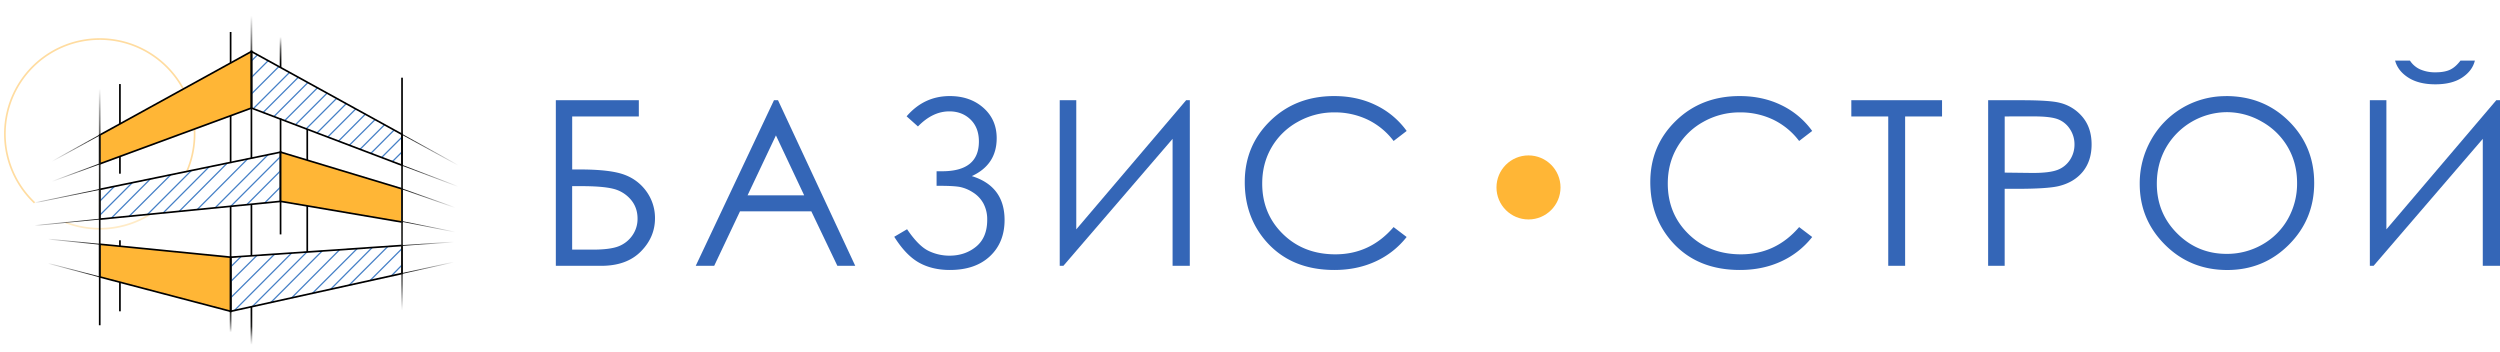 <?xml version="1.0" encoding="UTF-8"?> <svg xmlns="http://www.w3.org/2000/svg" xmlns:xlink="http://www.w3.org/1999/xlink" id="Layer_5" data-name="Layer 5" viewBox="0 0 2952.01 416.21"> <defs> <style>.cls-1,.cls-2{fill:none;}.cls-2{stroke:blue;stroke-width:1.2px;}.cls-3{fill:#3466b7;}.cls-10,.cls-11,.cls-4{fill:#ffb636;}.cls-5{fill:url(#_6_lpi_10_);}.cls-6{fill:url(#linear-gradient);}.cls-7{fill:url(#linear-gradient-2);}.cls-8{fill:url(#linear-gradient-3);}.cls-9{fill:url(#linear-gradient-4);}.cls-10{opacity:0.47;}.cls-11{opacity:0.28;}.cls-12{fill:#447fc6;}.cls-13{fill:url(#linear-gradient-5);}.cls-14{fill:url(#linear-gradient-6);}.cls-15{fill:url(#linear-gradient-7);}.cls-16{fill:url(#linear-gradient-8);}.cls-17{fill:url(#linear-gradient-9);}.cls-18{fill:url(#linear-gradient-10);}.cls-19{fill:url(#linear-gradient-11);}.cls-20{fill:url(#linear-gradient-12);}</style> <pattern id="_6_lpi_10_" data-name="6 lpi 10%" x="-66.67" y="-49.89" width="72" height="72" patternUnits="userSpaceOnUse" viewBox="0 0 72 72"> <rect class="cls-1" width="72" height="72"></rect> <line class="cls-2" x1="71.7" y1="116.43" x2="116.14" y2="71.98"></line> <line class="cls-2" x1="72.14" y1="135.26" x2="136.06" y2="71.35"></line> <line class="cls-2" x1="71.92" y1="97.06" x2="110.53" y2="58.45"></line> <line class="cls-2" x1="63.3" y1="88.73" x2="101.92" y2="50.12"></line> <line class="cls-2" x1="-0.3" y1="116.43" x2="44.14" y2="71.98"></line> <line class="cls-2" x1="0.14" y1="135.26" x2="64.06" y2="71.35"></line> <line class="cls-2" x1="-0.08" y1="97.06" x2="38.53" y2="58.45"></line> <line class="cls-2" x1="-8.7" y1="88.73" x2="29.92" y2="50.12"></line> <line class="cls-2" x1="71.7" y1="44.43" x2="116.14" y2="-0.02"></line> <line class="cls-2" x1="72.14" y1="63.26" x2="136.06" y2="-0.65"></line> <line class="cls-2" x1="71.92" y1="25.06" x2="110.53" y2="-13.55"></line> <line class="cls-2" x1="63.3" y1="16.73" x2="101.92" y2="-21.88"></line> <line class="cls-2" x1="43.57" y1="91.82" x2="94.84" y2="40.56"></line> <line class="cls-2" x1="33.32" y1="82.79" x2="84.59" y2="31.53"></line> <line class="cls-2" x1="7.37" y1="72.64" x2="72.42" y2="7.59"></line> <line class="cls-2" x1="-0.3" y1="44.43" x2="44.14" y2="-0.02"></line> <line class="cls-2" x1="22.75" y1="74.2" x2="74.02" y2="22.93"></line> <line class="cls-2" x1="0.14" y1="63.26" x2="64.06" y2="-0.65"></line> <line class="cls-2" x1="-0.08" y1="25.06" x2="38.53" y2="-13.55"></line> <line class="cls-2" x1="-8.7" y1="16.73" x2="29.92" y2="-21.88"></line> <line class="cls-2" x1="-28.43" y1="91.82" x2="22.84" y2="40.56"></line> <line class="cls-2" x1="-38.68" y1="82.79" x2="12.59" y2="31.53"></line> <line class="cls-2" x1="-64.63" y1="72.64" x2="0.42" y2="7.59"></line> <line class="cls-2" x1="-49.25" y1="74.2" x2="2.02" y2="22.93"></line> <line class="cls-2" x1="43.57" y1="19.82" x2="94.84" y2="-31.44"></line> <line class="cls-2" x1="33.32" y1="10.79" x2="84.59" y2="-40.47"></line> <line class="cls-2" x1="7.37" y1="0.64" x2="72.42" y2="-64.41"></line> <line class="cls-2" x1="22.75" y1="2.2" x2="74.02" y2="-49.07"></line> <line class="cls-2" x1="-28.43" y1="19.82" x2="22.84" y2="-31.44"></line> <line class="cls-2" x1="-38.68" y1="10.79" x2="12.59" y2="-40.47"></line> <line class="cls-2" x1="-64.63" y1="0.64" x2="0.42" y2="-64.41"></line> <line class="cls-2" x1="-49.25" y1="2.2" x2="2.02" y2="-49.07"></line> </pattern> <linearGradient id="linear-gradient" x1="272.31" y1="243.56" x2="272.31" y2="405.33" gradientUnits="userSpaceOnUse"> <stop offset="0"></stop> <stop offset="0.2" stop-color="#030303"></stop> <stop offset="0.37" stop-color="#0d0d0c"></stop> <stop offset="0.51" stop-color="#1d1d1b"></stop> <stop offset="0.74" stop-color="#1b1b19" stop-opacity="0.94"></stop> <stop offset="0.83" stop-color="#141413" stop-opacity="0.7"></stop> <stop offset="0.89" stop-color="#090908" stop-opacity="0.3"></stop> <stop offset="0.92" stop-opacity="0"></stop> </linearGradient> <linearGradient id="linear-gradient-2" x1="296.89" y1="186.73" x2="296.89" gradientUnits="userSpaceOnUse"> <stop offset="0"></stop> <stop offset="0.22" stop-color="#030303"></stop> <stop offset="0.4" stop-color="#0d0d0c"></stop> <stop offset="0.56" stop-color="#1d1d1b"></stop> <stop offset="0.7" stop-color="#141413" stop-opacity="0.69"></stop> <stop offset="0.9" stop-opacity="0"></stop> </linearGradient> <linearGradient id="linear-gradient-3" x1="296.89" y1="362.31" x2="296.89" y2="416.21" gradientUnits="userSpaceOnUse"> <stop offset="0"></stop> <stop offset="0.17" stop-color="#030303"></stop> <stop offset="0.31" stop-color="#0d0d0c"></stop> <stop offset="0.43" stop-color="#1d1d1b"></stop> <stop offset="0.66" stop-color="#0a0a09" stop-opacity="0.34"></stop> <stop offset="0.83" stop-opacity="0"></stop> </linearGradient> <linearGradient id="linear-gradient-4" x1="331.29" y1="79.73" x2="331.29" y2="16.27" gradientUnits="userSpaceOnUse"> <stop offset="0"></stop> <stop offset="0.06" stop-color="#030303"></stop> <stop offset="0.12" stop-color="#0d0d0c"></stop> <stop offset="0.16" stop-color="#1d1d1b"></stop> <stop offset="0.35" stop-color="#131311" stop-opacity="0.64"></stop> <stop offset="0.57" stop-opacity="0"></stop> </linearGradient> <linearGradient id="linear-gradient-5" x1="103.68" y1="241.06" x2="184.92" y2="241.06" gradientUnits="userSpaceOnUse"> <stop offset="0.3" stop-opacity="0"></stop> <stop offset="1"></stop> </linearGradient> <linearGradient id="linear-gradient-6" x1="540.89" y1="248.04" x2="654.08" y2="248.04" gradientUnits="userSpaceOnUse"> <stop offset="0"></stop> <stop offset="0.59" stop-opacity="0"></stop> </linearGradient> <linearGradient id="linear-gradient-7" x1="85.75" y1="295.88" x2="184.92" y2="295.88" gradientUnits="userSpaceOnUse"> <stop offset="0.22" stop-opacity="0"></stop> <stop offset="0.3" stop-opacity="0.25"></stop> <stop offset="1"></stop> </linearGradient> <linearGradient id="linear-gradient-8" x1="540.89" y1="302.65" x2="647.95" y2="302.65" gradientUnits="userSpaceOnUse"> <stop offset="0"></stop> <stop offset="0.59" stop-opacity="0"></stop> </linearGradient> <linearGradient id="linear-gradient-9" x1="66.67" y1="351.83" x2="184.92" y2="351.83" gradientUnits="userSpaceOnUse"> <stop offset="0.48" stop-opacity="0"></stop> <stop offset="0.52" stop-opacity="0.14"></stop> <stop offset="1"></stop> </linearGradient> <linearGradient id="linear-gradient-10" x1="540.89" y1="353.28" x2="631.81" y2="353.28" gradientUnits="userSpaceOnUse"> <stop offset="0"></stop> <stop offset="0.68" stop-opacity="0"></stop> </linearGradient> <linearGradient id="linear-gradient-11" x1="117.75" y1="384.07" x2="117.75" y2="51.61" gradientUnits="userSpaceOnUse"> <stop offset="0"></stop> <stop offset="0.2" stop-color="#030303"></stop> <stop offset="0.37" stop-color="#0d0d0c"></stop> <stop offset="0.51" stop-color="#1d1d1b"></stop> <stop offset="0.63" stop-color="#181817" stop-opacity="0.84"></stop> <stop offset="0.76" stop-color="#0b0b0a" stop-opacity="0.38"></stop> <stop offset="0.84" stop-opacity="0"></stop> </linearGradient> <linearGradient id="linear-gradient-12" x1="474.72" y1="91.74" x2="474.72" y2="400.55" gradientUnits="userSpaceOnUse"> <stop offset="0"></stop> <stop offset="0.21" stop-color="#030303"></stop> <stop offset="0.38" stop-color="#0d0d0c"></stop> <stop offset="0.52" stop-color="#1d1d1b"></stop> <stop offset="0.68" stop-color="#1a1a18" stop-opacity="0.9"></stop> <stop offset="0.79" stop-color="#111110" stop-opacity="0.58"></stop> <stop offset="0.88" stop-color="#010101" stop-opacity="0.04"></stop> <stop offset="0.89" stop-opacity="0"></stop> </linearGradient> </defs> <path class="cls-3" d="M723,363.76V168.24h98v19.14H742.31V250h9.17q36.56,0,53.1,6.44a54.79,54.79,0,0,1,26,20.34,53.48,53.48,0,0,1,9.51,30.9q0,22.32-16.75,39.21t-46.65,16.88Zm19.27-94.1v75h24.06q21.39,0,31.37-4.19a35.28,35.28,0,0,0,15.88-12.89,33.89,33.89,0,0,0,5.91-19.47q0-13.56-8.37-23a39.49,39.49,0,0,0-20.87-12.42q-12.49-3-37.08-3Z" transform="translate(-66.67 -49.89)"></path> <path class="cls-3" d="M985.36,168.24l91.18,195.52h-21.1l-30.75-64.33H940.46L910,363.76H888.2l92.38-195.52Zm-2.47,41.54-33.5,70.77h66.85Z" transform="translate(-66.67 -49.89)"></path> <path class="cls-3" d="M1137.2,187.25q20.61-23.92,50.92-23.92,24.06,0,39.75,13.87t15.69,35.9q0,31.18-29.37,44.73,38.67,12,38.68,51.83,0,26.58-17.29,42.8t-47.32,16.21q-21,0-36.5-8.7t-29.18-30.5l15.15-8.91q13.56,19.94,25.4,25.59a56.46,56.46,0,0,0,24.59,5.64q18.62,0,31.65-10.76t13-31.63a39.65,39.65,0,0,0-4.45-19.21A35.22,35.22,0,0,0,1215.39,277a44.53,44.53,0,0,0-15.42-6.38q-7.32-1.33-24.06-1.33h-3.32V252.11h6.51q43.47,0,43.46-35.15,0-16.32-9.9-25.94t-25.07-9.62q-19.68,0-37,17.81Z" transform="translate(-66.67 -49.89)"></path> <path class="cls-3" d="M1471.59,363.76h-20.33V213.85L1322.33,363.76H1318V168.24h19.54V320.72l129.72-152.48h4.38Z" transform="translate(-66.67 -49.89)"></path> <path class="cls-3" d="M1727.67,204.53l-15.42,11.83a84.33,84.33,0,0,0-30.64-25.19,89.71,89.71,0,0,0-39.27-8.57A86.76,86.76,0,0,0,1599,193.83a80.6,80.6,0,0,0-30.9,30.17q-11,18.94-11,42.6,0,35.76,24.52,59.68t61.87,23.92q41.07,0,68.72-32.17l15.42,11.7a98.52,98.52,0,0,1-36.49,28.78q-21.86,10.15-48.84,10.16-51.31,0-80.95-34.15-24.86-28.84-24.85-69.65,0-42.93,30.1-72.24t75.43-29.3q27.38,0,49.44,10.83A96,96,0,0,1,1727.67,204.53Z" transform="translate(-66.67 -49.89)"></path> <path class="cls-3" d="M2206.51,204.53l-15.42,11.83a84.3,84.3,0,0,0-30.63-25.19,89.73,89.73,0,0,0-39.28-8.57,86.79,86.79,0,0,0-43.33,11.23A80.6,80.6,0,0,0,2047,224q-11,18.94-11,42.6,0,35.76,24.52,59.68t61.87,23.92q41.07,0,68.71-32.17l15.42,11.7A98.57,98.57,0,0,1,2170,358.51q-21.87,10.15-48.85,10.16-51.3,0-80.94-34.15-24.85-28.84-24.86-69.65,0-42.93,30.11-72.24t75.43-29.3q27.38,0,49.44,10.83A95.88,95.88,0,0,1,2206.51,204.53Z" transform="translate(-66.67 -49.89)"></path> <path class="cls-3" d="M2252.72,187.38V168.24h107.12v19.14h-43.59V363.76h-19.94V187.38Z" transform="translate(-66.67 -49.89)"></path> <path class="cls-3" d="M2414.29,168.24h38.95q33.48,0,45.18,2.93a50.14,50.14,0,0,1,27.38,16.94q10.63,12.84,10.64,32.24t-10.37,32.23q-10.37,12.69-28.58,17.08-13.29,3.18-49.7,3.19h-14v90.91h-19.54Zm19.54,19.14v66.33l33.09.4q20.07,0,29.38-3.65a30.14,30.14,0,0,0,14.62-11.81,32.72,32.72,0,0,0,5.31-18.24,32.27,32.27,0,0,0-5.31-18,29.38,29.38,0,0,0-14-11.61q-8.71-3.45-28.51-3.45Z" transform="translate(-66.67 -49.89)"></path> <path class="cls-3" d="M2695,163.33q44.42,0,74.34,29.64t29.93,73q0,42.94-29.86,72.84t-72.81,29.9q-43.5,0-73.42-29.77t-29.92-72a104.15,104.15,0,0,1,13.63-52.23,100.68,100.68,0,0,1,88.11-51.3Zm.87,19a83.48,83.48,0,0,0-71.49,41.77q-10.92,19.16-10.92,42.7,0,34.84,24.16,58.86t58.25,24a83.66,83.66,0,0,0,42.13-11,79.13,79.13,0,0,0,30.22-30.2,84.85,84.85,0,0,0,10.85-42.56q0-23.28-10.85-42.1a81.1,81.1,0,0,0-30.55-30.13A82.68,82.68,0,0,0,2695.89,182.33Z" transform="translate(-66.67 -49.89)"></path> <path class="cls-3" d="M3018.68,363.76h-20.33V213.85L2869.42,363.76H2865V168.24h19.53V320.72L3014.3,168.24h4.38Zm-123.87-242.3h17.54a28.11,28.11,0,0,0,12.1,10.37,43.32,43.32,0,0,0,18.07,3.45q10.64,0,17.15-3.05T2972,121.46h17q-2.92,12-14.95,20t-31.7,8q-19.54,0-31.9-7.9T2894.81,121.46Z" transform="translate(-66.67 -49.89)"></path> <circle class="cls-4" cx="1804.86" cy="221.32" r="37.81"></circle> <line class="cls-5" x1="272.31" y1="243.56" x2="272.31" y2="405.33"></line> <rect class="cls-6" x="271.31" y="243.56" width="2" height="161.77"></rect> <line class="cls-5" x1="296.89" x2="296.89" y2="186.72"></line> <rect class="cls-7" x="295.89" width="2" height="186.73"></rect> <line class="cls-5" x1="331.29" y1="139.91" x2="331.29" y2="276.8"></line> <rect x="330.29" y="139.91" width="2" height="136.88"></rect> <line class="cls-5" x1="141.61" y1="182.62" x2="141.61" y2="205.08"></line> <rect x="140.61" y="182.62" width="2" height="22.47"></rect> <line class="cls-5" x1="141.61" y1="99.25" x2="141.61" y2="146.6"></line> <rect x="140.61" y="99.25" width="2" height="47.35"></rect> <line class="cls-5" x1="362.81" y1="152.63" x2="362.81" y2="297.6"></line> <rect x="361.81" y="152.63" width="2" height="144.97"></rect> <line class="cls-5" x1="141.61" y1="283.74" x2="141.61" y2="367.59"></line> <rect x="140.61" y="283.73" width="2" height="83.86"></rect> <rect class="cls-8" x="295.89" y="362.31" width="2" height="53.91"></rect> <line class="cls-5" x1="296.89" y1="241.17" x2="296.89" y2="302.03"></line> <rect x="295.89" y="241.17" width="2" height="60.86"></rect> <line class="cls-5" x1="272.31" y1="136.63" x2="272.31" y2="191.23"></line> <rect x="271.31" y="136.63" width="2" height="54.6"></rect> <line class="cls-5" x1="272.31" y1="37.78" x2="272.31" y2="74.33"></line> <rect x="271.31" y="37.78" width="2" height="36.55"></rect> <line class="cls-5" x1="331.29" y1="16.27" x2="331.29" y2="79.73"></line> <rect class="cls-9" x="330.29" y="16.27" width="2" height="63.47"></rect> <path class="cls-10" d="M106.79,290.08c-.77-.73-1.53-1.46-2.28-2.21a113,113,0,1,1,183.71-35.15l-1.83-.79a111,111,0,1,0-180.47,34.52c.74.74,1.49,1.46,2.25,2.18Z" transform="translate(-66.67 -49.89)"></path> <path class="cls-11" d="M184.42,321A112.42,112.42,0,0,1,144,313.5l.72-1.86a111.23,111.23,0,0,0,98.86-9.7l1.06,1.69A112.68,112.68,0,0,1,184.42,321Z" transform="translate(-66.67 -49.89)"></path> <rect class="cls-12" x="356.89" y="156.03" width="60.57" height="1.5" transform="translate(-64.13 269.8) rotate(-45)"></rect> <rect class="cls-12" x="368.71" y="161.13" width="58.96" height="1.5" transform="translate(-64.51 279.08) rotate(-45)"></rect> <rect class="cls-12" x="381.74" y="166.72" width="56.8" height="1.5" transform="translate(-64.96 289.17) rotate(-45)"></rect> <rect class="cls-12" x="394.74" y="172.24" width="54.82" height="1.5" transform="translate(-65.27 299.47) rotate(-45.03)"></rect> <rect class="cls-12" x="407.78" y="177.79" width="52.85" height="1.5" transform="translate(-65.74 309.43) rotate(-45)"></rect> <rect class="cls-12" x="420.76" y="183.3" width="50.86" height="1.5" transform="translate(-66.04 319.72) rotate(-45.03)"></rect> <rect class="cls-12" x="433.78" y="188.84" width="48.89" height="1.5" transform="translate(-66.52 329.65) rotate(-45)"></rect> <rect class="cls-12" x="446.77" y="194.36" width="46.9" height="1.5" transform="translate(-66.64 340.4) rotate(-45.08)"></rect> <rect class="cls-12" x="459.76" y="199.88" width="44.92" height="1.5" transform="translate(-67.02 350.52) rotate(-45.08)"></rect> <rect class="cls-12" x="472.87" y="205.47" width="42.97" height="1.5" transform="translate(-68.07 359.16) rotate(-44.89)"></rect> <rect class="cls-12" x="485.78" y="210.94" width="40.97" height="1.5" transform="translate(-67.79 370.79) rotate(-45.08)"></rect> <rect class="cls-12" x="498.8" y="216.48" width="38.99" height="1.5" transform="translate(-68.18 380.94) rotate(-45.08)"></rect> <rect class="cls-12" x="512.25" y="223.04" width="34.14" height="1.5" transform="translate(-69.88 389.94) rotate(-45)"></rect> <rect class="cls-12" x="527.61" y="234.24" width="16.14" height="1.5" transform="translate(-75.94 397.72) rotate(-45)"></rect> <rect class="cls-12" x="356.84" y="143.94" width="45.78" height="1.5" transform="translate(-57.76 261) rotate(-45)"></rect> <rect class="cls-12" x="359.46" y="130.7" width="27.95" height="1.5" transform="translate(-50.24 252.66) rotate(-45)"></rect> <rect class="cls-12" x="362.11" y="117.55" width="9.88" height="1.5" transform="translate(-42.82 244.3) rotate(-45)"></rect> <rect class="cls-12" x="328.33" y="375.1" width="73.2" height="1.5" transform="translate(-225.52 316.55) rotate(-44.82)"></rect> <rect class="cls-12" x="329.44" y="381.82" width="95.74" height="1.5" transform="translate(-226.68 329.94) rotate(-45.11)"></rect> <rect class="cls-12" x="351.41" y="378.87" width="90.98" height="1.5" transform="translate(-218.85 341.94) rotate(-45)"></rect> <rect class="cls-12" x="373.95" y="375.84" width="85.83" height="1.5" transform="translate(-210.81 356.21) rotate(-45.11)"></rect> <rect class="cls-12" x="399.35" y="372.53" width="79.92" height="1.5" transform="translate(-201.86 371.14) rotate(-45.11)"></rect> <rect class="cls-12" x="424.78" y="369.01" width="74.63" height="1.5" transform="translate(-192.79 385.16) rotate(-45)"></rect> <rect class="cls-12" x="446.97" y="366.04" width="69.46" height="1.5" transform="translate(-184.79 399.25) rotate(-45.11)"></rect> <rect class="cls-12" x="495.83" y="361.52" width="53.39" height="1.5" transform="translate(-169.79 425.69) rotate(-45)"></rect> <rect class="cls-12" x="469.46" y="363.01" width="64.64" height="1.5" transform="translate(-176.92 411.46) rotate(-45)"></rect> <rect class="cls-12" x="526.07" y="368.42" width="18.03" height="1.5" transform="translate(-169.65 443.66) rotate(-45.63)"></rect> <rect class="cls-12" x="332.59" y="366.18" width="43.86" height="1.5" transform="translate(-222.28 307.32) rotate(-44.89)"></rect> <rect class="cls-12" x="336.42" y="358.17" width="17.59" height="1.5" transform="translate(-219.32 297.51) rotate(-44.79)"></rect> <rect class="cls-12" x="209.07" y="279.98" width="69.39" height="1.5" transform="translate(-193.74 204.18) rotate(-44.92)"></rect> <rect class="cls-12" x="188.86" y="283.44" width="64.92" height="1.5" transform="translate(-202.88 190.5) rotate(-45.11)"></rect> <rect class="cls-12" x="230.14" y="276.4" width="73.35" height="1.5" transform="translate(-184.5 220.13) rotate(-45.03)"></rect> <rect class="cls-12" x="248.12" y="273.35" width="76.71" height="1.5" transform="translate(-176.56 233.69) rotate(-45.11)"></rect> <rect class="cls-12" x="266.49" y="270.2" width="80.4" height="1.5" transform="translate(-168.39 247.08) rotate(-45.11)"></rect> <rect class="cls-12" x="287.14" y="266.68" width="84.35" height="1.5" transform="translate(-159.22 262.27) rotate(-45.13)"></rect> <rect class="cls-12" x="307.75" y="263.15" width="88.54" height="1.5" transform="translate(-150.06 277.12) rotate(-45.11)"></rect> <rect class="cls-12" x="349.74" y="270.82" width="56.53" height="1.5" transform="translate(-147.84 297.78) rotate(-45.11)"></rect> <rect class="cls-12" x="327.04" y="263.33" width="83.08" height="1.5" transform="translate(-145.45 288.08) rotate(-45)"></rect> <rect class="cls-12" x="375.26" y="279.31" width="26.63" height="1.5" transform="translate(-150.6 308.64) rotate(-45.21)"></rect> <rect class="cls-12" x="176.45" y="284.08" width="54.46" height="1.5" transform="translate(-208.42 177.55) rotate(-45)"></rect> <rect class="cls-12" x="180.74" y="277.98" width="24.69" height="1.5" transform="translate(-207.65 170.74) rotate(-45.42)"></rect> <path class="cls-13" d="M103.68,273.62V253.24l81.24-44.74v35.23l-.32.12Zm1-19.79v18.36L183.92,243V210.19Z" transform="translate(-66.67 -49.89)"></path> <polygon class="cls-4" points="296.88 60.8 117.75 159.45 117.75 193.49 296.88 127.59 296.88 60.8"></polygon> <path d="M183.42,244.82V208.75L364.56,109v69.18Zm2-34.89v32l177.14-65.16V112.38Z" transform="translate(-66.67 -49.89)"></path> <path class="cls-14" d="M654.08,288.38l-.68-.26L540.89,245.38V207.71L654.08,270ZM541.89,244.69l111.19,42.24V270.6L541.89,209.4Z" transform="translate(-66.67 -49.89)"></path> <path d="M542.39,246.48,362.56,178.17V109l179.83,99ZM364.56,176.79l175.83,66.8V209.15L364.56,112.38Z" transform="translate(-66.67 -49.89)"></path> <path class="cls-15" d="M85.75,318.85V293.32l99.17-20.42v36.2l-.45,0Zm1-24.72v23.62l97.17-9.55V274.12Z" transform="translate(-66.67 -49.89)"></path> <path d="M183.42,309.75V272.69l.8-.16L399,228.31v60.25Zm2-35.43v33.23L397,286.75v-56Z" transform="translate(-66.67 -49.89)"></path> <path class="cls-16" d="M648,333.09,540.89,311.78V272.21l.54.19L648,310ZM541.73,311l105.38,21v-21.2l-105.38-37.2Z" transform="translate(-66.67 -49.89)"></path> <polygon class="cls-4" points="331.3 179.64 331.3 237.76 474.72 262.2 474.72 222.99 331.3 179.64"></polygon> <path d="M542.39,313.28,397,288.5V228.19l145.43,43.95ZM399,286.81l141.43,24.1V273.62L399,230.88Z" transform="translate(-66.67 -49.89)"></path> <polygon class="cls-4" points="272.31 303.69 117.75 288.4 117.75 326.98 272.31 367.59 272.31 303.69"></polygon> <path d="M340,418.78l-1.26-.33-155.3-40.81V337.19L340,352.67ZM185.42,376.1,338,416.19v-61.7l-152.56-15.1Z" transform="translate(-66.67 -49.89)"></path> <path class="cls-17" d="M184.92,377.52l-.62-.16L66.67,346.45V326.14l.55.05,117.7,11.65ZM67.67,345.68l116.25,30.54V338.74L67.67,327.24Z" transform="translate(-66.67 -49.89)"></path> <path d="M338,418.73V352.65l.93-.07L542.39,338.7v34.94Zm2-64.22v61.73L540.39,372V340.84Z" transform="translate(-66.67 -49.89)"></path> <path class="cls-18" d="M540.89,373.46V339.3l.46,0,90.46-6.18V353.4l-.39.09Zm1-33.23v32l88.92-19.62V334.16Z" transform="translate(-66.67 -49.89)"></path> <rect class="cls-19" x="116.75" y="51.61" width="2" height="332.46"></rect> <rect class="cls-20" x="473.72" y="91.74" width="2" height="308.82"></rect> </svg> 